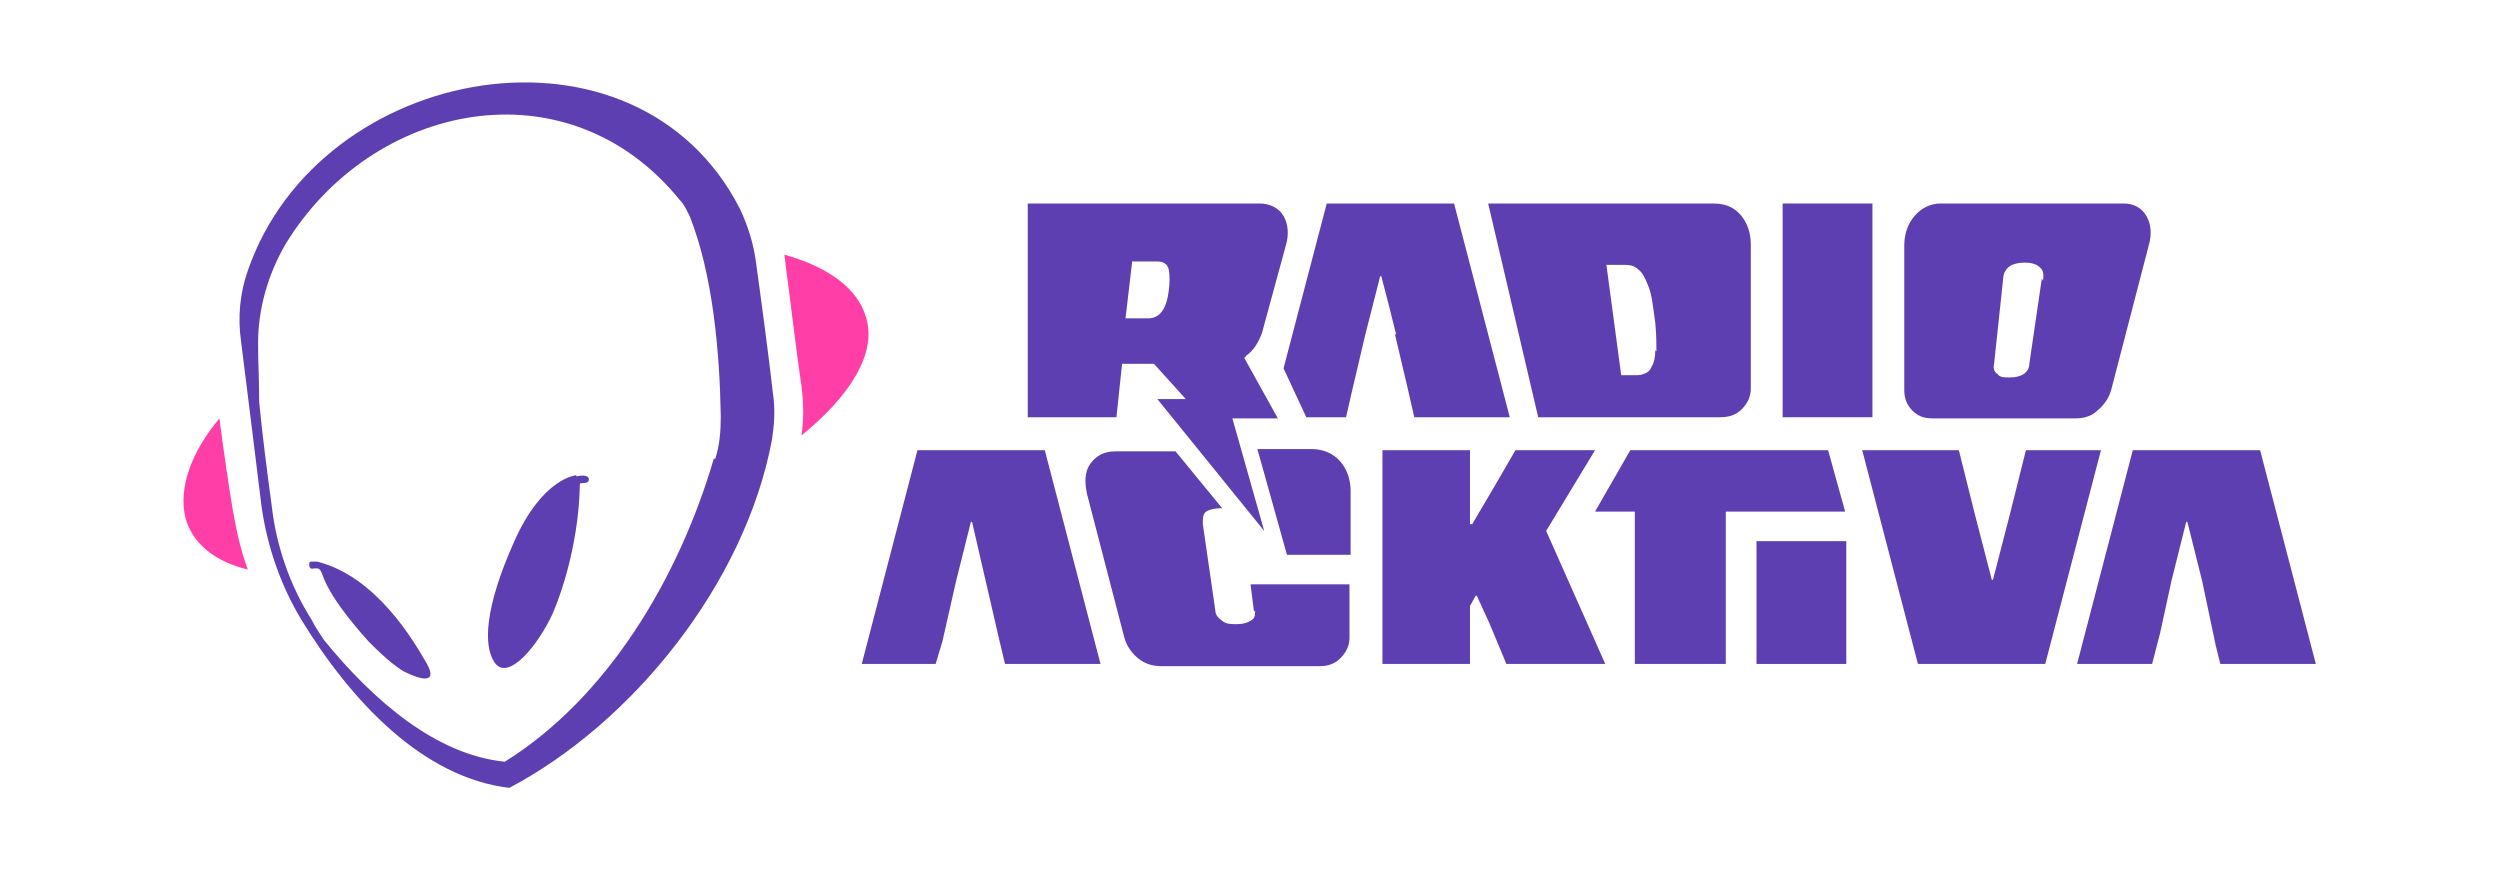 <?xml version="1.0" encoding="UTF-8"?>
<svg id="Capa_1" xmlns="http://www.w3.org/2000/svg" version="1.1" viewBox="0 0 219.9 76.5">
  <!-- Generator: Adobe Illustrator 29.3.0, SVG Export Plug-In . SVG Version: 2.1.0 Build 146)  -->
  <defs>
    <style>
      .st0 {
        fill: #ff3ea8;
      }

      .st1 {
        fill: #5e3fb2;
      }
    </style>
  </defs>
  <g>
    <g>
      <path class="st0" d="M20.5,45c-.4-2.4-.8-5.1-1.2-8.2-2.5,3-3.6,6.1-3,8.7.6,2.3,2.6,3.9,5.5,4.6-.6-1.6-1-3.4-1.3-5.1Z"/>
      <path class="st0" d="M76.2,28c-.7-2.6-3.3-4.5-7.2-5.6,0,.3.1.6.1.9.4,2.9.9,7.3,1.4,10.7.2,1.5.2,2.9,0,4.3,4.3-3.5,6.6-7.2,5.7-10.3Z"/>
    </g>
    <g>
      <path class="st1" d="M68,34.7c-.4-3.5-1-8-1.5-11.6-.2-1.6-.7-3.2-1.4-4.7C56,.5,28.1,5.5,21.8,23.8c-.7,2-.9,4.1-.6,6.2.6,4.7,1.2,9.7,1.8,14.5.5,3.6,1.7,7,3.5,10,4.4,7.2,10.7,13.9,18.3,14.8,10.8-5.7,20.7-17.9,23.1-30.6.2-1.3.3-2.6.1-4ZM62.8,40.3c-3.1,10.6-9.4,21.1-18.4,26.7-6-.6-11.5-5.3-15.9-10.7-.4-.6-.8-1.2-1.1-1.8-1.9-3-3.1-6.5-3.5-10-.4-3-.8-6-1.1-9.1,0-1.8-.1-3.6-.1-5.2,0-3.1.9-6.1,2.4-8.7,7.6-12.5,24.8-16.1,34.7-3.9.4.4.6.9.9,1.5,2,5.1,2.6,11.8,2.7,17.5,0,1.3-.1,2.6-.5,3.8Z"/>
      <path class="st1" d="M50.7,41.8s-3,.2-5.5,5.9c-2.5,5.6-2.8,9.2-1.6,10.7,1.2,1.4,3.7-1.6,5-4.4,1.2-2.8,2.3-7,2.4-11.2,0-.3,0-.3.2-.3.1,0,.6,0,.6-.3,0-.2-.1-.5-1.1-.3Z"/>
      <path class="st1" d="M28,49.4s0,0-.4,0c-.4,0-.4,0-.4.3,0,.2.1.4.4.3.3,0,.5-.1.7.4.2.5.6,2.1,4.1,6,0,0,1.9,2,3.2,2.7,1.4.7,3,1.1,1.9-.8-1.1-1.9-4.4-7.6-9.6-8.9Z"/>
    </g>
  </g>
  <g>
    <g>
      <polygon class="st1" points="80.7 39.6 75.8 58.4 82.3 58.4 82.9 56.4 84.1 51.1 85.4 45.9 85.5 45.9 86.7 51.1 87.9 56.3 88.4 58.4 96.8 58.4 91.9 39.6 80.7 39.6"/>
      <polygon class="st1" points="198.8 39.6 187.6 39.6 182.7 58.4 189.3 58.4 190 55.7 191 51.1 192.3 45.9 192.4 45.9 193.7 51.1 193.7 51.1 194.9 56.8 194.9 56.8 195.3 58.4 203.7 58.4 198.8 39.6"/>
      <rect class="st1" x="154.5" y="47.6" width="7.9" height="10.8"/>
      <polygon class="st1" points="160.8 39.6 143.4 39.6 140.3 45 143.8 45 143.8 58.4 151.8 58.4 151.8 45 162.3 45 160.8 39.6"/>
      <polygon class="st1" points="178.2 39.6 176.8 45.2 175.3 51 175.2 51 173.7 45.2 172.3 39.6 163.8 39.6 168.7 58.4 179.9 58.4 184.8 39.6 178.2 39.6"/>
      <polygon class="st1" points="140.3 39.6 133.3 39.6 131.5 42.7 129.5 46.1 129.3 46.1 129.3 39.6 121.6 39.6 121.6 58.4 129.3 58.4 129.3 53.3 129.8 52.4 129.9 52.4 131 54.8 132.5 58.4 141.2 58.4 136 46.7 140.3 39.6"/>
      <g>
        <path class="st1" d="M110.4,53.7c0,.4,0,.7-.4.9-.3.2-.7.3-1.2.3s-1,0-1.3-.3c-.3-.2-.6-.5-.6-.9l-1.1-7.6c0-.5,0-.9.3-1.1.3-.2.8-.3,1.4-.3s0,0,0,0l-4.1-5h-5.3c-1,0-1.7.4-2.2,1.1-.5.7-.5,1.6-.3,2.6l3.3,12.7c.2.7.6,1.3,1.2,1.8.6.5,1.3.7,2.1.7h13.8c.8,0,1.4-.2,1.9-.7.5-.5.8-1.1.8-1.8v-4.7h-8.7l.3,2.4Z"/>
        <path class="st1" d="M117.9,40.6c-.6-.7-1.5-1.1-2.5-1.1h-4.8l1.9,6.8.7,2.5h5.6v-5.6c0-1-.3-1.9-.9-2.6Z"/>
      </g>
    </g>
    <g>
      <path class="st1" d="M150.8,17.9h-19.9l4.4,18.8h16c.8,0,1.4-.2,1.9-.7.5-.5.8-1.1.8-1.8v-12.7c0-1-.3-1.9-.9-2.6-.6-.7-1.4-1-2.4-1ZM145.6,30.8c0,.6-.1,1.1-.3,1.4-.1.3-.3.5-.5.6-.2.1-.5.2-.7.2h-1.5l-1.3-9.7h1.7c.4,0,.8.1,1.1.4.3.2.6.7.9,1.5.3.7.4,1.8.6,3.2.1,1.1.1,1.9.1,2.5Z"/>
      <rect class="st1" x="156.8" y="17.9" width="7.9" height="18.8"/>
      <path class="st1" d="M188.8,19c-.4-.7-1.1-1.1-2-1.1h-16.1c-.9,0-1.7.4-2.3,1.1-.6.7-.9,1.6-.9,2.6v12.7c0,.7.2,1.3.7,1.8.5.5,1,.7,1.8.7h12.6c.7,0,1.4-.2,1.9-.7.6-.5,1-1.1,1.2-1.8l3.3-12.7c.3-1,.2-1.9-.2-2.6ZM179.6,24.5l-1.1,7.5c0,.4-.2.7-.5.9-.3.2-.7.3-1.2.3s-.9,0-1.1-.3c-.3-.2-.4-.5-.3-.9l.8-7.5c0-.5.3-.9.6-1.1.3-.2.8-.3,1.3-.3s1,.1,1.3.4c.3.2.4.6.3,1.2Z"/>
      <polygon class="st1" points="116.7 17.9 112.9 32.4 114.9 36.7 118.4 36.7 118.9 34.5 120.1 29.4 120.1 29.4 121.4 24.3 121.5 24.3 122.2 27 122.2 27 122.8 29.4 122.7 29.4 123.9 34.5 124.4 36.7 132.8 36.7 127.9 17.9 116.7 17.9"/>
      <path class="st1" d="M109.4,31.5c0,0,.2-.1.2-.2.7-.5,1.1-1.2,1.4-2l2.1-7.7c.3-1,.2-1.9-.2-2.6-.4-.7-1.2-1.1-2.1-1.1h-20.4v18.8h7.8l.5-4.7h2.8l2.8,3.1h-2.5l9.4,11.6-2.8-9.9h4l-3-5.4ZM99.6,23h2.2c.5,0,.9.2,1,.7.1.5.1,1.1,0,1.9-.1.8-.3,1.4-.6,1.8-.3.4-.7.6-1.2.6h-2l.6-5.1Z"/>
    </g>
  </g>
</svg>